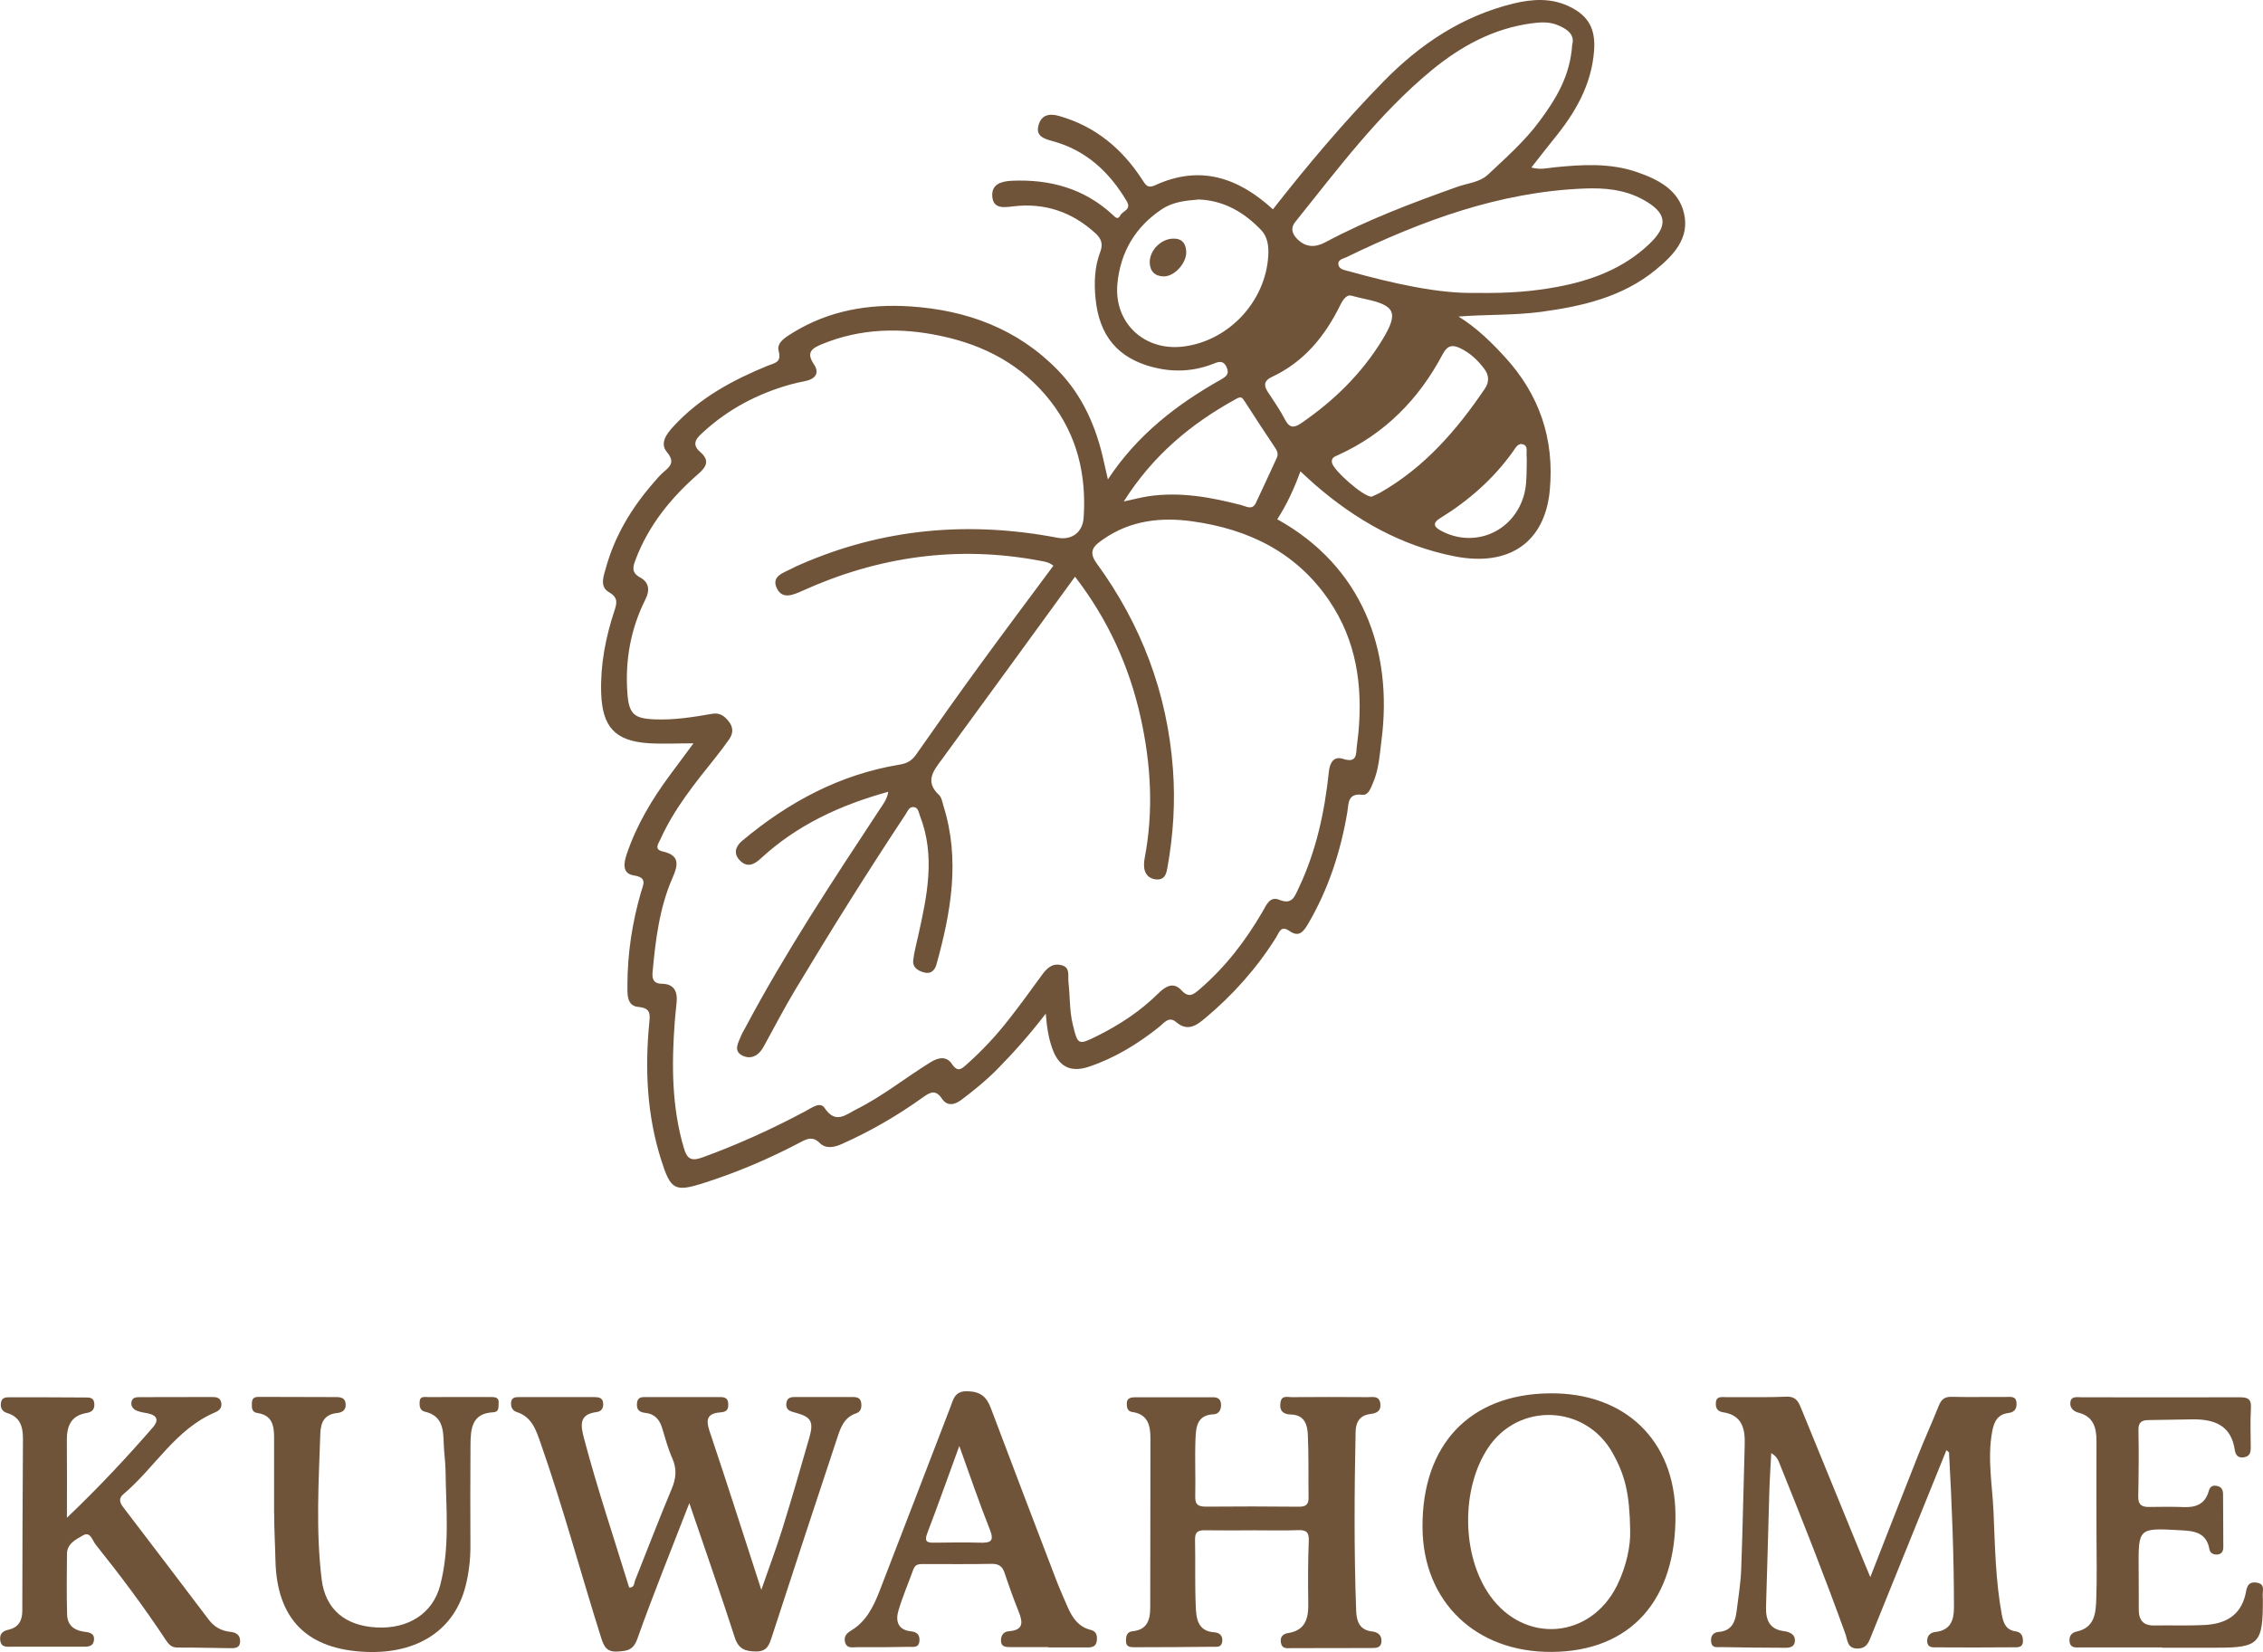 <svg width="263" height="192" viewBox="0 0 263 192" fill="none" xmlns="http://www.w3.org/2000/svg">
<path d="M80.618 86.387C78.689 86.387 77.008 86.478 75.343 86.372C71.462 86.115 69.985 84.455 69.865 80.508C69.767 77.233 70.385 74.078 71.402 70.991C71.703 70.085 71.862 69.459 70.776 68.825C69.638 68.168 70.159 66.931 70.437 65.927C71.485 62.176 73.459 58.946 76.006 56.04C76.353 55.64 76.692 55.225 77.091 54.885C77.89 54.206 78.486 53.708 77.506 52.538C76.647 51.512 77.468 50.425 78.244 49.58C81.289 46.251 85.14 44.168 89.247 42.493C90.053 42.168 90.852 42.146 90.49 40.772C90.234 39.806 91.319 39.172 92.118 38.682C96.315 36.085 100.957 35.293 105.788 35.61C112.367 36.04 118.275 38.214 122.954 43.036C125.81 45.972 127.408 49.617 128.275 53.602C128.41 54.221 128.554 54.833 128.757 55.715C132.178 50.523 136.752 47.014 141.854 44.131C142.495 43.768 142.917 43.474 142.548 42.659C142.141 41.761 141.485 42.093 140.92 42.312C138.651 43.187 136.338 43.27 134.025 42.682C129.895 41.625 127.732 39.006 127.318 34.666C127.144 32.84 127.205 31.014 127.868 29.278C128.214 28.372 128.003 27.738 127.303 27.104C124.582 24.621 121.417 23.549 117.77 23.98C116.67 24.108 115.426 24.304 115.321 22.825C115.215 21.414 116.338 21.067 117.596 21.006C121.99 20.817 125.954 21.882 129.262 24.916C129.578 25.21 129.902 25.625 130.196 25.036C130.468 24.5 131.545 24.387 130.935 23.361C128.9 19.942 126.165 17.421 122.261 16.38C121.244 16.108 120.355 15.776 120.694 14.553C121.018 13.376 121.914 13.142 123.075 13.474C127.295 14.674 130.422 17.278 132.758 20.9C133.15 21.504 133.384 21.927 134.236 21.534C139.435 19.134 143.889 20.614 147.936 24.327C151.982 19.157 156.217 14.138 160.814 9.444C165.034 5.134 169.933 1.866 175.863 0.417C178.049 -0.118 180.272 -0.269 182.404 0.765C184.658 1.859 185.441 3.399 185.261 5.889C184.959 9.897 183.053 13.134 180.596 16.138C179.752 17.172 178.938 18.244 177.973 19.466C179.021 19.761 179.842 19.527 180.671 19.444C183.897 19.119 187.129 18.923 190.249 20.002C192.676 20.84 195.065 22.04 195.705 24.765C196.391 27.663 194.53 29.625 192.465 31.323C188.599 34.508 183.957 35.58 179.149 36.236C175.969 36.666 172.766 36.531 169.503 36.787C171.575 38.063 173.256 39.708 174.854 41.444C178.9 45.836 180.664 50.999 180.114 56.961C179.556 62.999 175.419 65.912 169.036 64.651C162.849 63.436 157.544 60.425 152.819 56.319C152.299 55.867 151.794 55.383 151.131 54.78C150.392 56.825 149.533 58.651 148.441 60.349C158.305 65.814 161.915 75.542 160.551 86.063C160.332 87.746 160.249 89.459 159.541 91.044C159.285 91.625 159.036 92.455 158.297 92.365C156.594 92.161 156.745 93.421 156.587 94.372C155.803 98.984 154.386 103.353 152.005 107.399C151.447 108.342 150.927 108.953 149.835 108.183C148.847 107.489 148.652 108.402 148.305 108.946C146.067 112.516 143.301 115.617 140.083 118.312C139.066 119.165 138.026 119.934 136.685 118.78C135.841 118.055 135.291 118.885 134.733 119.331C132.239 121.316 129.563 122.968 126.519 123.98C124.446 124.666 123.06 123.995 122.306 121.889C121.877 120.697 121.658 119.444 121.538 117.799C119.624 120.282 117.807 122.327 115.886 124.274C114.605 125.572 113.195 126.712 111.749 127.806C110.927 128.425 110.076 128.591 109.465 127.678C108.742 126.591 108.086 126.938 107.295 127.504C104.333 129.633 101.198 131.451 97.868 132.938C96.911 133.368 95.969 133.534 95.253 132.825C94.446 132.033 93.806 132.342 93.067 132.727C89.488 134.614 85.78 136.206 81.922 137.444C78.403 138.576 77.951 138.327 76.82 134.742C75.185 129.557 74.936 124.251 75.456 118.885C75.554 117.882 75.637 117.149 74.183 117.021C72.811 116.9 72.917 115.512 72.917 114.47C72.924 110.81 73.474 107.21 74.492 103.7C74.755 102.787 75.283 101.987 73.655 101.738C72.291 101.527 72.487 100.312 72.819 99.323C73.941 95.95 75.743 92.938 77.845 90.093C78.704 88.931 79.571 87.768 80.588 86.395L80.618 86.387ZM122.442 65.761C121.884 65.308 121.364 65.263 120.852 65.165C111.274 63.361 102.088 64.666 93.241 68.666C92.201 69.134 90.95 69.685 90.309 68.417C89.571 66.961 91.04 66.591 91.997 66.085C92.306 65.919 92.63 65.768 92.954 65.632C102.593 61.398 112.593 60.531 122.879 62.493C124.537 62.81 125.826 61.889 125.939 60.153C126.27 55.172 125.193 50.599 122.058 46.584C118.78 42.395 114.386 40.108 109.322 39.036C104.657 38.048 100.015 38.146 95.516 40.002C94.401 40.463 93.64 40.931 94.582 42.319C95.298 43.376 94.733 44.063 93.55 44.297C92.977 44.41 92.404 44.531 91.839 44.689C88.056 45.753 84.657 47.534 81.749 50.199C81.07 50.817 80.241 51.542 81.357 52.508C82.457 53.459 82.186 54.184 81.168 55.066C77.988 57.836 75.373 61.044 73.859 65.059C73.534 65.912 73.384 66.553 74.386 67.104C75.411 67.663 75.562 68.561 75.011 69.655C73.286 73.097 72.63 76.765 72.917 80.599C73.097 82.984 73.693 83.512 76.097 83.602C78.335 83.693 80.543 83.346 82.728 82.961C83.663 82.795 84.168 83.202 84.672 83.814C85.23 84.493 85.238 85.217 84.74 85.919C84.235 86.636 83.708 87.346 83.158 88.032C80.769 91.014 78.365 93.972 76.775 97.489C76.526 98.04 75.954 98.727 77.039 98.961C79.043 99.406 78.802 100.553 78.169 101.995C76.639 105.482 76.187 109.217 75.841 112.968C75.765 113.753 75.938 114.327 76.956 114.334C78.32 114.349 78.757 115.225 78.636 116.478C78.561 117.24 78.478 117.995 78.418 118.757C78.049 123.7 78.056 128.614 79.48 133.436C79.842 134.651 80.302 134.991 81.605 134.523C85.75 133.021 89.737 131.202 93.625 129.127C94.333 128.749 95.32 127.987 95.833 128.765C97.122 130.704 98.327 129.519 99.548 128.908C102.6 127.383 105.26 125.225 108.154 123.444C109.096 122.863 110.008 122.727 110.633 123.655C111.327 124.689 111.786 124.199 112.389 123.663C114.153 122.093 115.75 120.38 117.205 118.523C118.546 116.817 119.819 115.059 121.093 113.308C121.643 112.553 122.254 111.934 123.271 112.146C124.439 112.387 124.085 113.383 124.175 114.153C124.364 115.783 124.281 117.436 124.673 119.051C125.253 121.459 125.306 121.489 127.498 120.402C130.091 119.112 132.48 117.549 134.552 115.512C135.321 114.749 136.3 113.995 137.288 115.074C138.192 116.063 138.742 115.549 139.458 114.931C142.434 112.372 144.778 109.308 146.737 105.934C147.174 105.187 147.566 104.123 148.667 104.568C150.166 105.18 150.453 104.214 150.92 103.225C152.962 98.931 153.949 94.357 154.439 89.67C154.56 88.531 155.08 87.867 156.074 88.191C157.717 88.719 157.589 87.685 157.687 86.704C157.74 86.176 157.83 85.655 157.875 85.127C158.373 79.655 157.642 74.47 154.477 69.806C150.641 64.153 145.049 61.482 138.546 60.584C134.951 60.085 131.387 60.47 128.26 62.644C127.272 63.331 126.353 63.972 127.438 65.451C132.638 72.576 135.66 80.531 136.315 89.368C136.602 93.202 136.361 97.006 135.682 100.787C135.577 101.368 135.464 102.153 134.605 102.206C133.904 102.244 133.294 101.904 133.067 101.255C132.902 100.787 132.939 100.199 133.037 99.693C134.077 94.229 133.761 88.81 132.57 83.421C131.244 77.421 128.742 71.957 124.936 67.021C119.744 74.153 114.642 81.187 109.503 88.198C108.508 89.549 107.423 90.802 109.134 92.395C109.443 92.682 109.518 93.24 109.654 93.685C111.605 99.912 110.52 106.002 108.84 112.063C108.651 112.749 108.199 113.233 107.416 113.021C106.707 112.833 106.036 112.455 106.134 111.587C106.24 110.659 106.489 109.753 106.692 108.833C107.732 104.168 108.749 99.504 106.911 94.802C106.752 94.387 106.722 93.799 106.112 93.791C105.645 93.791 105.486 94.266 105.268 94.606C100.829 101.316 96.564 108.123 92.427 115.021C91.131 117.187 89.963 119.421 88.749 121.64C88.192 122.666 87.295 123.18 86.278 122.674C85.177 122.131 85.818 121.165 86.127 120.372C86.255 120.048 86.451 119.753 86.617 119.436C91.281 110.659 96.76 102.38 102.216 94.093C102.608 93.489 103.09 92.923 103.233 92.017C97.604 93.572 92.608 95.897 88.418 99.768C87.634 100.493 86.835 100.87 85.976 99.987C85.17 99.15 85.531 98.312 86.27 97.7C91.621 93.225 97.596 90.002 104.544 88.863C105.456 88.712 105.984 88.387 106.496 87.655C108.945 84.146 111.425 80.644 113.949 77.187C116.745 73.353 119.593 69.557 122.427 65.738L122.442 65.761ZM182.728 5.157C183.022 4.033 182.156 3.353 180.942 2.885C179.978 2.508 178.991 2.583 177.996 2.712C173.557 3.308 169.797 5.361 166.398 8.153C160.227 13.232 155.494 19.617 150.535 25.791C149.902 26.576 150.242 27.278 150.807 27.821C151.749 28.734 152.819 28.802 154.017 28.161C158.93 25.534 164.138 23.572 169.375 21.708C170.573 21.278 171.945 21.21 172.932 20.289C175.027 18.319 177.197 16.41 178.915 14.085C180.814 11.527 182.487 8.84 182.721 5.157H182.728ZM171.425 34.04C175.502 34.108 178.245 33.844 180.95 33.346C184.906 32.614 188.621 31.24 191.628 28.402C193.957 26.206 193.738 24.704 190.89 23.165C188.75 22.01 186.429 21.814 184.07 21.912C174.228 22.312 165.223 25.655 156.481 29.889C156.104 30.07 155.441 30.161 155.547 30.772C155.637 31.293 156.225 31.376 156.67 31.497C161.93 32.961 167.227 34.138 171.425 34.04ZM139.3 23.187C137.838 23.316 136.346 23.429 134.997 24.334C131.914 26.402 130.219 29.323 129.865 32.938C129.42 37.512 132.985 40.833 137.521 40.274C142.804 39.625 147.084 35.036 147.393 29.723C147.461 28.621 147.325 27.534 146.572 26.742C144.612 24.697 142.284 23.3 139.292 23.18L139.3 23.187ZM130.596 58.282C131.847 58.017 132.683 57.783 133.535 57.663C137.197 57.134 140.746 57.791 144.273 58.704C144.838 58.848 145.539 59.331 145.954 58.448C146.783 56.704 147.581 54.953 148.388 53.202C148.584 52.78 148.441 52.41 148.199 52.048C147.001 50.244 145.795 48.44 144.635 46.614C144.364 46.191 144.228 46.055 143.708 46.334C138.501 49.187 134.032 52.848 130.596 58.289V58.282ZM159.413 57.723C159.714 57.58 160.098 57.429 160.453 57.225C165.569 54.297 169.315 49.972 172.57 45.165C173.09 44.395 173.06 43.602 172.502 42.87C171.756 41.874 170.867 41.029 169.729 40.478C168.825 40.04 168.23 40.1 167.664 41.165C164.899 46.402 160.927 50.432 155.479 52.9C155.125 53.059 154.703 53.187 154.793 53.761C154.936 54.644 158.478 57.761 159.405 57.723H159.413ZM156.979 34.349C156.542 34.259 156.12 34.727 155.773 35.436C153.994 39.066 151.545 42.07 147.8 43.814C146.971 44.199 146.813 44.727 147.31 45.497C148.011 46.576 148.765 47.64 149.352 48.78C149.895 49.829 150.46 49.708 151.282 49.142C155.049 46.546 158.26 43.414 160.656 39.482C162.563 36.349 162.186 35.489 158.584 34.734C158.184 34.651 157.785 34.546 156.979 34.342V34.349ZM177.423 54.485C177.423 53.957 177.461 53.429 177.416 52.908C177.378 52.47 177.589 51.851 177.046 51.655C176.421 51.429 176.135 52.048 175.848 52.455C173.572 55.648 170.694 58.176 167.37 60.221C166.579 60.704 166.542 61.157 167.355 61.617C171.244 63.791 175.848 61.874 177.092 57.61C177.393 56.576 177.408 55.534 177.423 54.485Z" fill="#70543A"/>
<path d="M226.203 168.546C223.294 175.723 220.408 182.87 217.514 190.01C217.205 190.772 217.001 191.565 215.909 191.587C214.673 191.617 214.726 190.614 214.477 189.912C212.05 183.18 209.42 176.531 206.738 169.897C206.594 169.534 206.383 169.195 205.848 168.878C205.773 170.41 205.667 171.934 205.622 173.466C205.487 177.874 205.396 182.274 205.245 186.682C205.193 188.229 205.607 189.353 207.333 189.565C208.049 189.655 208.674 189.987 208.599 190.742C208.509 191.61 207.657 191.497 207.047 191.497C204.703 191.497 202.352 191.459 200.008 191.421C199.503 191.421 198.915 191.565 198.855 190.734C198.802 190.048 199.179 189.7 199.744 189.655C201.259 189.534 201.666 188.508 201.824 187.255C202.028 185.625 202.299 183.987 202.359 182.35C202.54 177.527 202.623 172.704 202.766 167.889C202.827 166.01 202.442 164.463 200.257 164.131C199.571 164.025 199.375 163.633 199.413 163.036C199.458 162.221 200.091 162.372 200.588 162.372C202.94 162.357 205.291 162.417 207.634 162.319C208.84 162.274 209.081 163.082 209.413 163.889C211.854 169.859 214.296 175.829 216.738 181.791C216.911 182.221 217.099 182.651 217.363 183.285C219.262 178.44 221.071 173.776 222.917 169.127C223.671 167.225 224.522 165.361 225.283 163.459C225.57 162.727 225.909 162.312 226.79 162.334C228.9 162.387 231.018 162.334 233.128 162.35C233.625 162.35 234.281 162.214 234.349 162.991C234.409 163.64 234.183 164.123 233.422 164.214C232.156 164.365 231.734 165.225 231.523 166.387C230.95 169.512 231.546 172.606 231.681 175.7C231.854 179.678 231.915 183.678 232.638 187.617C232.827 188.636 233.113 189.429 234.266 189.595C234.922 189.685 235.117 190.161 235.102 190.742C235.08 191.557 234.394 191.436 233.927 191.444C230.995 191.474 228.056 191.466 225.125 191.451C224.62 191.451 224.01 191.534 223.972 190.734C223.942 190.055 224.402 189.716 224.922 189.663C226.692 189.466 227.084 188.297 227.084 186.802C227.084 180.81 226.843 174.825 226.512 168.84C226.512 168.757 226.368 168.689 226.225 168.546H226.203Z" fill="#70543A"/>
<path d="M80.106 174.704C77.951 180.266 75.901 185.316 74.077 190.44C73.602 191.783 72.901 191.866 71.779 191.934C70.543 192.01 70.204 191.399 69.88 190.387C67.491 182.84 65.449 175.18 62.826 167.708C62.291 166.183 61.816 164.674 60.068 164.108C59.533 163.934 59.36 163.504 59.397 163.006C59.443 162.342 59.962 162.365 60.445 162.365C63.324 162.365 66.202 162.365 69.081 162.365C69.586 162.365 70.045 162.44 70.098 163.066C70.143 163.602 69.917 164.033 69.367 164.1C67.25 164.357 67.476 165.64 67.875 167.172C69.42 173.014 71.349 178.734 73.12 184.5C73.746 184.523 73.678 183.995 73.813 183.655C75.23 180.116 76.587 176.546 78.064 173.029C78.576 171.814 78.681 170.727 78.139 169.497C77.641 168.372 77.317 167.172 76.963 165.995C76.669 164.999 76.097 164.319 75.034 164.206C74.341 164.131 73.964 163.882 74.024 163.104C74.085 162.304 74.635 162.365 75.162 162.365C77.92 162.365 80.686 162.365 83.444 162.365C84.032 162.365 84.62 162.304 84.642 163.217C84.657 163.965 84.273 164.1 83.678 164.146C82.261 164.266 81.99 164.9 82.449 166.282C84.469 172.274 86.383 178.312 88.478 184.765C89.397 182.123 90.249 179.859 90.965 177.549C92.043 174.078 93.052 170.583 94.055 167.089C94.59 165.225 94.288 164.674 92.442 164.176C91.816 164.01 91.296 163.874 91.387 163.082C91.47 162.327 92.043 162.357 92.57 162.357C94.68 162.357 96.798 162.357 98.908 162.357C99.39 162.357 99.933 162.342 100.061 162.908C100.174 163.421 100.128 164.048 99.503 164.251C98.064 164.727 97.672 165.972 97.272 167.195C94.733 174.87 92.193 182.546 89.699 190.236C89.382 191.202 89.134 191.934 87.875 191.927C86.624 191.919 85.841 191.67 85.396 190.312C83.761 185.248 81.997 180.214 80.113 174.689L80.106 174.704Z" fill="#70543A"/>
<path d="M145.517 177.851C143.693 177.851 141.877 177.874 140.061 177.844C139.285 177.829 138.87 178.002 138.885 178.908C138.938 181.497 138.855 184.093 138.968 186.682C139.028 188.078 139.171 189.587 141.168 189.708C141.673 189.738 142.156 190.078 142.043 190.795C141.937 191.504 141.395 191.376 140.965 191.383C137.913 191.421 134.861 191.429 131.809 191.436C131.334 191.436 130.852 191.399 130.859 190.704C130.859 190.116 130.95 189.648 131.658 189.572C133.339 189.399 133.678 188.236 133.678 186.81C133.678 180.282 133.7 173.746 133.7 167.217C133.7 165.731 133.459 164.365 131.598 164.1C130.98 164.017 130.927 163.474 130.957 163.014C130.988 162.508 131.417 162.387 131.854 162.387C134.906 162.387 137.966 162.387 141.018 162.387C141.575 162.387 141.892 162.651 141.907 163.24C141.922 163.859 141.643 164.342 141.04 164.365C139.104 164.44 138.991 165.882 138.938 167.225C138.847 169.459 138.96 171.7 138.908 173.934C138.885 174.923 139.322 175.097 140.181 175.097C143.761 175.066 147.348 175.066 150.927 175.104C151.756 175.112 152.095 174.87 152.08 174.025C152.043 171.61 152.103 169.195 151.997 166.787C151.945 165.595 151.628 164.425 150 164.387C149.239 164.372 148.674 164.048 148.802 163.059C148.923 162.1 149.601 162.38 150.121 162.372C153.06 162.349 155.991 162.349 158.93 162.372C159.533 162.372 160.317 162.168 160.422 163.149C160.513 164.01 159.97 164.244 159.247 164.334C158.049 164.485 157.566 165.248 157.544 166.41C157.401 173.353 157.355 180.297 157.612 187.233C157.657 188.433 158.019 189.444 159.458 189.602C160.106 189.67 160.588 190.025 160.551 190.742C160.505 191.602 159.827 191.519 159.247 191.527C156.195 191.534 153.143 191.542 150.091 191.542C149.578 191.542 148.998 191.678 148.863 190.9C148.749 190.221 149.111 189.882 149.691 189.791C151.734 189.474 152.073 188.07 152.043 186.312C152.005 183.897 152.005 181.482 152.103 179.074C152.148 178.025 151.771 177.791 150.814 177.829C149.058 177.897 147.295 177.844 145.532 177.844L145.517 177.851Z" fill="#70543A"/>
<path d="M7.769 176.395C11.507 172.833 14.695 169.414 17.77 165.882C18.463 165.089 18.297 164.5 17.219 164.266C16.76 164.168 16.285 164.116 15.863 163.934C15.486 163.768 15.192 163.421 15.275 162.946C15.366 162.417 15.78 162.372 16.217 162.372C19.035 162.372 21.854 162.365 24.68 162.357C25.185 162.357 25.629 162.448 25.72 163.051C25.803 163.61 25.501 163.927 25.019 164.131C20.377 166.093 17.988 170.583 14.333 173.655C13.753 174.146 13.919 174.636 14.333 175.18C17.649 179.519 20.957 183.874 24.258 188.229C24.898 189.082 25.727 189.542 26.782 189.648C27.438 189.716 27.92 190.01 27.905 190.742C27.89 191.625 27.197 191.542 26.624 191.542C24.627 191.527 22.63 191.459 20.633 191.474C19.925 191.474 19.601 191.097 19.262 190.583C16.737 186.757 13.986 183.089 11.123 179.512C10.739 179.036 10.497 177.934 9.653 178.433C8.862 178.9 7.792 179.368 7.785 180.583C7.762 182.938 7.732 185.293 7.8 187.648C7.83 188.78 8.5 189.436 9.676 189.617C10.196 189.7 10.98 189.708 10.927 190.538C10.867 191.459 10.098 191.376 9.457 191.376C6.752 191.376 4.054 191.383 1.349 191.376C0.784 191.376 0.121 191.489 0.023 190.606C-0.06 189.866 0.324 189.55 0.987 189.399C2.148 189.142 2.592 188.334 2.592 187.202C2.607 180.553 2.622 173.912 2.668 167.263C2.675 165.851 2.381 164.697 0.859 164.229C0.264 164.048 0.015 163.633 0.113 163.014C0.219 162.365 0.716 162.387 1.191 162.387C4.069 162.387 6.948 162.387 9.827 162.41C10.339 162.41 10.919 162.357 10.965 163.157C11.002 163.836 10.656 164.116 10.06 164.214C8.229 164.516 7.754 165.761 7.769 167.414C7.8 170.236 7.777 173.051 7.777 176.395H7.769Z" fill="#70543A"/>
<path d="M180.121 161.927C188.863 161.844 194.62 167.383 194.718 175.98C194.823 185.98 189.488 191.927 180.332 191.98C171.508 192.033 165.389 186.161 165.321 177.557C165.238 167.897 170.807 162.017 180.129 161.927H180.121ZM189.458 177.942C189.39 173.542 188.863 171.444 187.401 168.84C184.266 163.248 176.511 162.923 172.955 168.244C169.767 173.014 169.857 180.795 173.158 185.436C177.182 191.089 184.831 190.485 187.921 184.274C189.066 181.965 189.511 179.504 189.45 177.949L189.458 177.942Z" fill="#70543A"/>
<path d="M251.259 191.459C248.087 191.459 244.914 191.459 241.749 191.459C241.244 191.459 240.626 191.565 240.521 190.802C240.43 190.176 240.747 189.738 241.319 189.617C243.475 189.165 243.573 187.421 243.625 185.783C243.716 183.255 243.648 180.719 243.648 178.191C243.648 174.599 243.633 171.006 243.648 167.421C243.648 165.874 243.249 164.606 241.576 164.183C240.875 164.002 240.521 163.527 240.619 162.923C240.724 162.221 241.425 162.387 241.922 162.387C248.034 162.387 254.138 162.41 260.249 162.387C261.169 162.387 261.659 162.523 261.598 163.617C261.508 165.142 261.568 166.682 261.576 168.206C261.576 168.78 261.493 169.24 260.792 169.361C260.069 169.489 259.805 169.059 259.722 168.508C259.292 165.602 257.288 164.923 254.778 164.953C253.075 164.976 251.38 164.999 249.684 165.036C248.961 165.051 248.509 165.248 248.524 166.161C248.576 168.75 248.554 171.346 248.501 173.934C248.486 174.9 248.938 175.15 249.79 175.134C251.139 175.112 252.488 175.097 253.836 175.15C255.223 175.202 256.263 174.772 256.677 173.346C256.806 172.885 257.001 172.614 257.521 172.666C258.094 172.727 258.35 173.051 258.358 173.602C258.373 175.663 258.381 177.723 258.388 179.783C258.388 180.244 258.23 180.599 257.732 180.659C257.273 180.712 256.851 180.5 256.775 180.063C256.429 178.04 254.929 177.919 253.332 177.836C248.516 177.572 248.516 177.565 248.546 182.297C248.554 183.889 248.569 185.474 248.561 187.066C248.561 188.289 249.089 188.931 250.362 188.908C252.299 188.87 254.236 188.953 256.165 188.855C258.516 188.734 260.362 187.859 260.965 185.278C261.101 184.682 261.124 183.776 262.209 183.919C263.354 184.07 262.902 184.931 262.97 185.557C262.985 185.67 262.985 185.791 262.985 185.912C262.985 190.961 262.593 191.504 257.604 191.489C255.487 191.482 253.377 191.489 251.259 191.489C251.259 191.436 251.259 191.542 251.259 191.489V191.459Z" fill="#70543A"/>
<path d="M121.824 191.421C120.355 191.421 118.893 191.421 117.423 191.421C116.873 191.421 116.315 191.399 116.33 190.629C116.345 190.025 116.632 189.617 117.272 189.572C119.013 189.451 118.862 188.478 118.373 187.263C117.785 185.799 117.25 184.304 116.752 182.802C116.489 182.002 116.044 181.731 115.208 181.746C112.623 181.799 110.038 181.768 107.453 181.768C106.918 181.768 106.391 181.716 106.15 182.38C105.577 183.98 104.899 185.542 104.416 187.172C104.055 188.387 104.341 189.429 105.878 189.587C106.602 189.663 106.933 190.033 106.85 190.757C106.752 191.549 106.104 191.383 105.622 191.391C103.625 191.429 101.628 191.451 99.639 191.429C99.103 191.429 98.38 191.64 98.199 190.802C98.056 190.123 98.418 189.799 98.998 189.444C100.679 188.41 101.523 186.689 102.208 184.931C104.966 177.821 107.687 170.704 110.43 163.587C110.799 162.629 110.927 161.633 112.48 161.685C114.002 161.738 114.673 162.365 115.162 163.67C117.657 170.312 120.196 176.931 122.728 183.557C123.15 184.651 123.618 185.723 124.092 186.795C124.627 188.01 125.343 189.066 126.737 189.414C127.378 189.572 127.521 189.98 127.476 190.599C127.423 191.323 126.994 191.459 126.406 191.459C124.884 191.459 123.354 191.459 121.832 191.459C121.832 191.451 121.832 191.436 121.832 191.429L121.824 191.421ZM111.485 168.055C110.128 171.761 108.983 175.006 107.755 178.214C107.363 179.233 107.838 179.293 108.606 179.285C110.362 179.27 112.125 179.233 113.881 179.285C115.117 179.323 115.592 179.134 115.027 177.731C113.813 174.697 112.766 171.587 111.492 168.055H111.485Z" fill="#70543A"/>
<path d="M31.854 175.897C31.854 172.961 31.854 170.025 31.854 167.082C31.854 165.685 31.635 164.47 29.94 164.221C29.201 164.116 29.262 163.565 29.277 163.014C29.299 162.304 29.812 162.342 30.271 162.342C33.21 162.342 36.142 162.365 39.081 162.365C39.669 162.365 40.128 162.478 40.173 163.195C40.219 163.904 39.744 164.153 39.201 164.214C37.724 164.365 37.272 165.255 37.227 166.614C37.031 172.251 36.699 177.904 37.378 183.519C37.8 187.021 40.098 188.931 43.723 189.134C47.438 189.346 50.302 187.512 51.153 184.251C52.306 179.859 51.839 175.368 51.779 170.908C51.764 169.859 51.598 168.81 51.568 167.761C51.522 166.108 51.424 164.531 49.382 164.063C48.802 163.934 48.742 163.429 48.764 162.938C48.794 162.199 49.39 162.365 49.812 162.365C52.216 162.35 54.627 162.365 57.039 162.357C57.559 162.357 58.011 162.395 57.95 163.082C57.913 163.527 58.033 164.1 57.325 164.131C54.831 164.244 54.695 166.055 54.68 167.889C54.65 171.836 54.657 175.776 54.672 179.723C54.672 181.263 54.492 182.787 54.122 184.266C52.856 189.383 48.599 192.206 42.6 191.98C35.75 191.723 32.17 188.229 32.012 181.353C31.974 179.534 31.861 177.708 31.861 175.882C31.771 175.882 31.952 175.882 31.861 175.882L31.854 175.897Z" fill="#70543A"/>
<path d="M133.618 30.47C133.625 29.067 134.929 27.768 136.33 27.731C137.385 27.7 137.815 28.297 137.86 29.248C137.921 30.546 136.511 32.138 135.245 32.123C134.228 32.108 133.633 31.534 133.618 30.47Z" fill="#70543A"/>
</svg>
